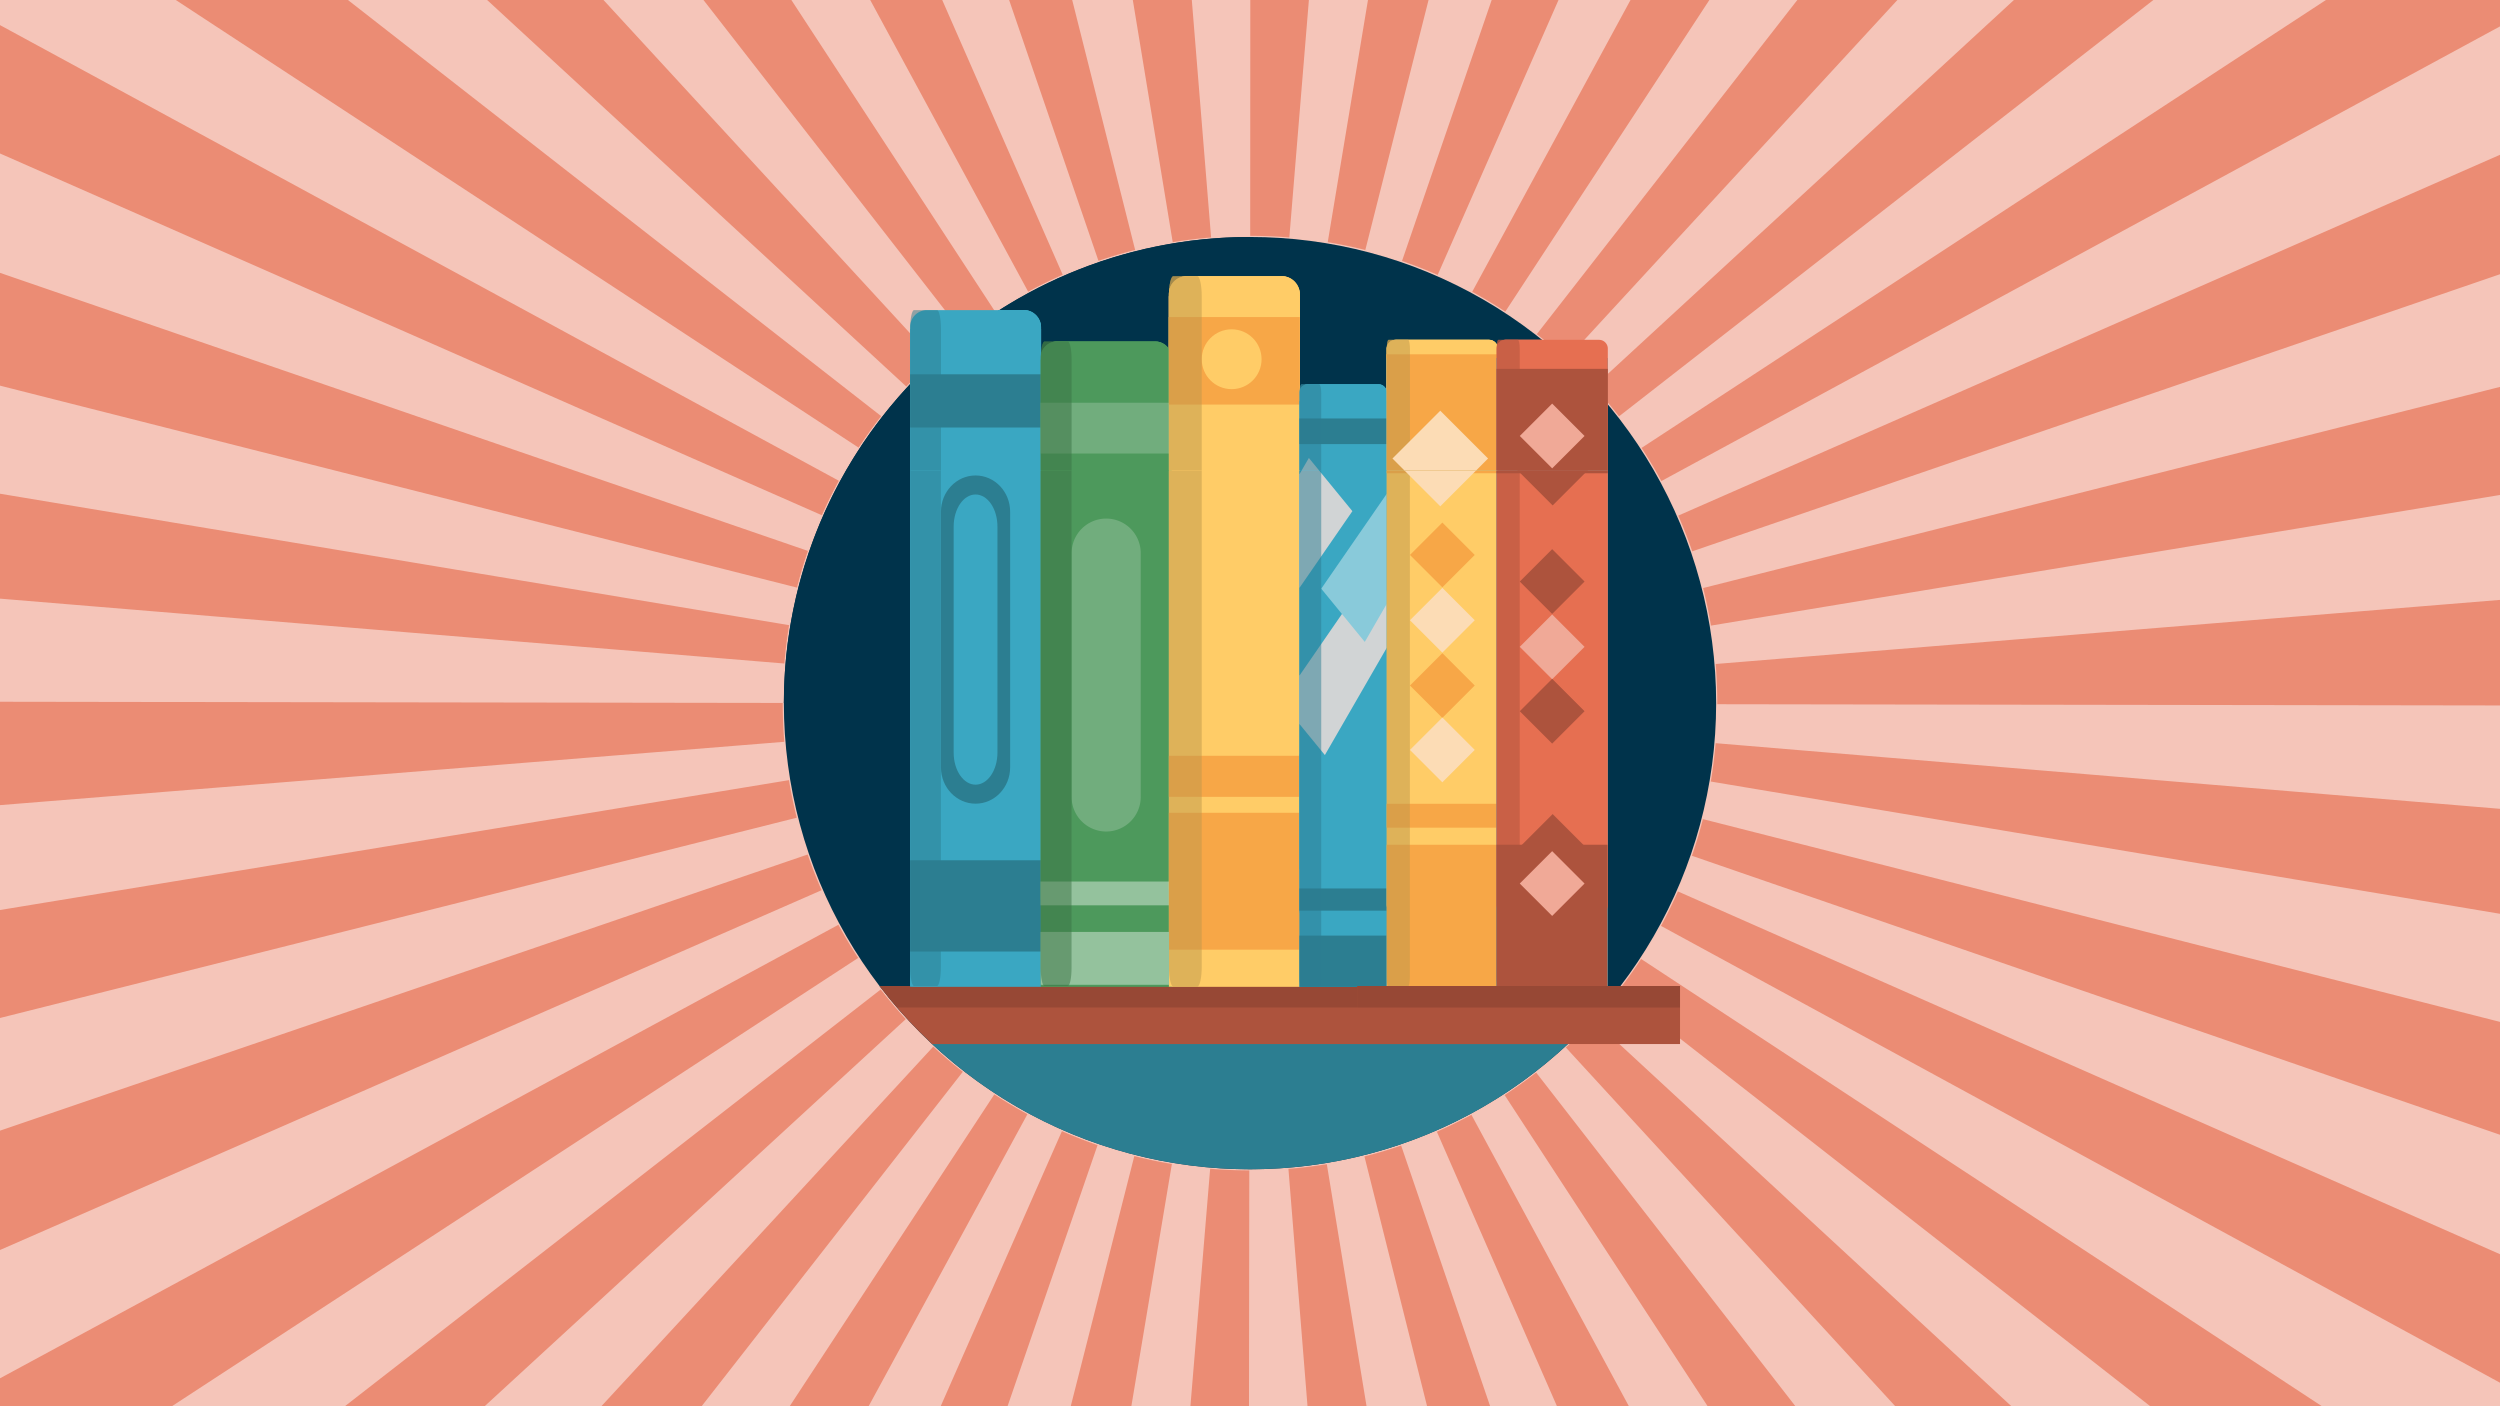 <svg xmlns="http://www.w3.org/2000/svg" xmlns:xlink="http://www.w3.org/1999/xlink" viewBox="0 0 1920 1080"><defs><clipPath id="a"><circle cx="960" cy="540" r="358" fill="none"/></clipPath><style>.c{fill:#eb8c74}.d{fill:#00334b}.e,.j{fill:#2c7e91}.g,.w{fill:#ad533d}.h{fill:#823e2e}.h,.j,.p,.t,.w,.y{opacity:.5}.i,.q{fill:#3aa7c2}.k{fill:#4d995c}.l{fill:#71ad7d}.m{fill:#94c29d}.n{fill:#ffcc67}.o{fill:#f7a747}.p{fill:#bf994d}.q,.r,.s{fill-rule:evenodd}.r{fill:#d1d4d5}.s{fill:#89cada}.t{fill:#2c7d92}.u{fill:#fcdcb5}.v{fill:#e66f51}.x{fill:#f0a997}.y{fill:#3a7345}</style></defs><path fill="#f5c5b9" d="M0 0h1920v1080H0z"/><path d="M739.94 256.48a365.84 365.84 0 0124.21-17.29L607.77 0h-67.51zM1005.23 0h-45l-.08 181.14c10 0 20.15.42 30.06 1.23zM900.65 186c9.69-1.6 19.61-2.82 29.47-3.62L915.31 0H870zM843.61 200.32c9.23-3.16 18.71-6 28.18-8.36L823.45 0H775zM612.09 451.28c2.4-9.47 5.23-18.95 8.4-28.18L0 209.54v86.63zM696.05 296.86c6.72-7.29 13.83-14.39 21.12-21.1L463.48 0h-89.37zM644.21 369.22L0 19.28v98.59l631.21 277.84c3.95-8.95 8.32-17.87 13-26.49zM659.42 343.79c5.41-8.25 11.24-16.39 17.33-24.19L267.21 0H135zM789.63 224c8.63-4.68 17.56-9.05 26.53-13L723.62 0h-55.3zM1260.72 344c5.4 8.25 10.51 16.81 15.2 25.46L1920 20.27V0h-133.69zM1288.91 396c3.93 9 7.54 18.19 10.71 27.44L1920 210.6v-91.73zM1920 380.14v-83l-612 154.48c2.38 9.48 4.41 19.18 6 28.85zM1019.7 186c9.67 1.6 19.38 3.63 28.86 6l48.56-192h-46.52zM659.08 735.68a361.07 361.07 0 01-15.17-25.46L0 1058.53V1080h132zM1130.63 224.13c8.63 4.69 17.19 9.8 25.44 15.2L1312.79 0h-60.56zM1076.74 200.44c9.23 3.17 18.44 6.77 27.39 10.71L1196.94 0h-51.33zM1224.11 297a363.56 363.56 0 0119.3 22.76L1653.78 0h-107.09zM602.39 509.59c.81-9.86 2-19.77 3.66-29.47L0 379.17v80.59zM1180.26 256.64c7.8 6.08 15.46 12.57 22.74 19.29L1457.2 0h-76.86zM1076.08 879.79c-9.24 3.15-18.72 6-28.2 8.33L1096 1080h48.44zM1223.72 783.39a362.511 362.511 0 01-21.15 21.08l253 275.53h89.2zM1260.39 736.5a363.301 363.301 0 01-17.35 24.17L1651.41 1080h131.84zM1130.07 856.17c-8.64 4.66-17.57 9-26.55 13l92.24 210.83H1251zM1179.78 823.73c-7.81 6.07-16 11.88-24.23 17.28l155.93 239h67.42zM602.33 569.7c-.79-9.78-1.19-19.78-1.19-29.7v-.12L0 538.94v79.4zM1920 963.23l-631.36-278.62c-4 8.95-8.33 17.85-13 26.47L1920 1061.93zM1317.58 570.75c-.82 9.87-2.06 19.78-3.69 29.47L1920 701.79v-80.62zM1307.82 629.07c-2.41 9.45-5.24 18.93-8.43 28.16L1920 871.5v-86.69zM1317.64 509.94c.81 9.91 1.22 20 1.22 30.06v.84l601.14.95v-81.07zM631 683.68c-3.93-9-7.52-18.19-10.68-27.44L0 868.35V960zM695.64 782.69c-6.7-7.29-13.19-15-19.26-22.77L264.83 1080h107.34zM611.92 628c-2.38-9.47-4.39-19.18-6-28.85L0 698.89v82.93zM739.45 823.13a362.132 362.132 0 01-22.71-19.3L461.83 1080h77zM1019 894.09c-9.71 1.6-19.63 2.8-29.49 3.59l14.66 182.32h45.34zM900 893.92c-9.67-1.61-19.38-3.65-28.85-6.06L822.32 1080h46.55zM959.46 898.86c-10 0-20.15-.44-30.06-1.26L914.23 1080h45zM789.06 855.7c-8.63-4.69-17.18-9.81-25.41-15.22L606.46 1080h60.63zM842.93 879.45c-9.22-3.18-18.43-6.79-27.37-10.73L722.43 1080h51.37z" class="c"/><circle cx="960" cy="540" r="358" class="d"/><path d="M960 182c-197.72 0-358 160.28-358 358" class="d"/><path d="M706.86 793.14c139.8 139.81 366.48 139.81 506.28 0" class="e"/><g clip-path="url(#a)"><path d="M476.13 757.25h814.13v44.57H476.13z" class="g"/><path d="M476.13 757.25h814.13v16.53H476.13z" class="h"/><path d="M698.99 252.76h100.52v504.95H698.99z" class="i"/><rect width="100.52" height="461.21" x="698.99" y="238.16" class="i" rx="12.9"/><path d="M702 238.16h17.6c1.67 0 3 6.49 3 14.51v490.07c0 8-1.36 14.51-3 14.51H702c-1.68 0-3-6.5-3-14.51V252.67c0-8.02 1.35-14.51 3-14.51z" class="j"/><path d="M699 287.46v40.87h100.52v-40.87zM749.23 365.16c14.67 0 26.56 12.47 26.56 27.86v196.34c0 15.39-11.89 27.86-26.56 27.86-14.67 0-26.57-12.47-26.57-27.86V393c0-15.37 11.9-27.84 26.57-27.84zM699 660.68v70.09h100.52v-70.09z" class="e"/><path d="M749.23 379.77c9.28 0 16.81 11 16.81 24.63V578c0 13.6-7.53 24.63-16.81 24.63-9.29 0-16.82-11-16.82-24.63V404.4c0-13.6 7.53-24.63 16.82-24.63z" class="i"/><path d="M799.28 276.23H899.8v481.49H799.28z" class="k"/><rect width="100.52" height="439.78" x="799.28" y="262.3" class="k" rx="12.3"/><path d="M799.28 309.31v39h100.53v-39zM849.52 398.26a26.56 26.56 0 0126.56 26.56v187.23a26.56 26.56 0 01-26.56 26.56A26.57 26.57 0 01823 612.05V424.82a26.57 26.57 0 0126.52-26.56z" class="l"/><path d="M799.28 677v18.28h100.53V677z" class="m"/><path d="M897.72 227.49h100.52v530.22H897.72z" class="n"/><rect width="100.52" height="484.29" x="897.72" y="212.15" class="n" rx="13.54"/><path d="M897.72 243.5v67.21h100.52V243.5zM897.72 624.25v105.12h100.52V624.25z" class="o"/><circle cx="945.91" cy="275.89" r="22.98" class="n"/><path d="M897.72 580.45V612h100.52v-31.55z" class="o"/><path d="M998.01 308.14h67.09v449.58h-67.09z" class="i"/><path d="M901.11 212.15h18.42c1.87 0 3.4 6.84 3.4 15.26v515.05c0 8.43-1.53 15.26-3.4 15.26h-18.42c-1.87 0-3.39-6.83-3.39-15.26V227.41c0-8.41 1.52-15.26 3.39-15.26z" class="p"/><rect width="67.09" height="410.63" x="998.01" y="295.13" class="i" rx="6.28"/><path d="M998 321.38v19.68h67.09v-19.68zM998 682.32v17.07h67.09v-17.07zM998 718.53v39.36h66.92v-39.36z" class="e"/><path d="M1036.08 524.36L998 579.56v88.54l59.9-115z" class="q"/><path d="M1058.37 431.31L998 518.83v37.23l19.5 23.83 47.59-82.49v-42.53l-6.73-23.56z" class="r"/><path d="M1065.1 379.11l-50.38 73 33.43 40.89 16.95-29.37z" class="s"/><path d="M1005.21 351.71L998 364.18v87.3l40.63-58.91-33.44-40.86z" class="r"/><path d="M999.57 295.13h13.59c.86 0 1.56 3.17 1.56 7.08v448.43c0 3.91-.7 7.08-1.56 7.08h-13.59c-.86 0-1.56-3.17-1.56-7.08V302.21c-.01-3.91.7-7.08 1.56-7.08z" class="t"/><path d="M1064.99 274.95h85.48V757.7h-85.48z" class="i"/><rect width="85.48" height="440.93" x="1064.99" y="260.99" class="n" rx="6.74"/><path d="M1065 272.1v91.39h85.47V272.1zM1065 617.32v18.32h85.47v-18.32zM1065 648.77v109.12h85.26V648.77z" class="o"/><path d="M1066.39 261h15c.78 0 1.41 3.4 1.41 7.59v481.52c0 4.19-.63 7.6-1.41 7.6h-15c-.77 0-1.4-3.41-1.4-7.6V268.58c.01-4.19.63-7.58 1.4-7.58z" class="p"/><path d="M1069.405 352.139l36.72-36.72 36.72 36.72-36.72 36.72z" class="u"/><path d="M1082.842 426.196l24.876-24.877 24.876 24.877-24.876 24.876z" class="o"/><path d="M1082.844 476.347l24.876-24.876 24.876 24.876-24.876 24.876z" class="u"/><path d="M1082.848 526.481l24.876-24.876 24.876 24.876-24.876 24.876z" class="o"/><path d="M1082.844 575.938l24.876-24.876 24.876 24.876-24.876 24.876z" class="u"/><path d="M1149.32 274.95h85.48V757.7h-85.48z" class="i"/><rect width="85.48" height="440.93" x="1149.32" y="260.99" class="v" rx="6.74"/><path d="M1150.73 261h15c.78 0 1.41 3.4 1.41 7.59v481.52c0 4.19-.63 7.6-1.41 7.6h-15c-.77 0-1.41-3.41-1.41-7.6V268.58c0-4.19.68-7.58 1.41-7.58z" class="w"/><path d="M1149.32 283.27v80.22h85.48v-80.22zM1149.32 648.77v109.12h85.27V648.77z" class="g"/><path d="M1155.718 661.93l36.72-36.72 36.72 36.72-36.72 36.72zM1167.186 446.624l24.876-24.876 24.876 24.876-24.876 24.876z" class="g"/><path d="M1167.18 496.769l24.876-24.876 24.876 24.876-24.876 24.876z" class="x"/><path d="M1167.186 546.215l24.877-24.876 24.876 24.876-24.876 24.876z" class="g"/><path d="M1167.182 678.56l24.876-24.875 24.876 24.876-24.876 24.876z" class="x"/><path d="M1155.715 351.457l36.72-36.72 36.72 36.72-36.72 36.72z" class="g"/><path d="M1167.188 334.827l24.876-24.876 24.876 24.876-24.876 24.876z" class="x"/><path d="M799.28 715.75v40.57h98.55v-40.57z" class="m"/><path d="M802.18 262.3h17.88c1.6 0 2.89 6.2 2.89 13.84v467.27c0 7.65-1.29 13.84-2.89 13.84h-17.88c-1.6 0-2.9-6.19-2.9-13.84V276.14c0-7.64 1.3-13.84 2.9-13.84z" class="y"/><path d="M698.99 252.76h100.52v504.95H698.99z" class="i"/><rect width="100.52" height="461.21" x="698.99" y="238.16" class="i" rx="12.9"/><path d="M702 238.16h17.6c1.67 0 3 6.49 3 14.51v490.07c0 8-1.36 14.51-3 14.51H702c-1.68 0-3-6.5-3-14.51V252.67c0-8.02 1.35-14.51 3-14.51z" class="j"/><path d="M699 287.46v40.87h100.52v-40.87zM749.23 365.16c14.67 0 26.56 12.47 26.56 27.86v196.34c0 15.39-11.89 27.86-26.56 27.86-14.67 0-26.57-12.47-26.57-27.86V393c0-15.37 11.9-27.84 26.57-27.84zM699 660.68v70.09h100.52v-70.09z" class="e"/><path d="M749.23 379.77c9.28 0 16.81 11 16.81 24.63V578c0 13.6-7.53 24.63-16.81 24.63-9.29 0-16.82-11-16.82-24.63V404.4c0-13.6 7.53-24.63 16.82-24.63z" class="i"/><path d="M799.28 276.23H899.8v481.49H799.28z" class="k"/><rect width="100.52" height="439.78" x="799.28" y="262.3" class="k" rx="12.3"/><path d="M799.28 309.31v39h100.53v-39zM849.52 398.26a26.56 26.56 0 0126.56 26.56v187.23a26.56 26.56 0 01-26.56 26.56A26.57 26.57 0 01823 612.05V424.82a26.57 26.57 0 0126.52-26.56z" class="l"/><path d="M799.28 677v18.28h100.53V677z" class="m"/><path d="M897.72 227.49h100.52v530.22H897.72z" class="n"/><rect width="100.52" height="484.29" x="897.72" y="212.15" class="n" rx="13.54"/><path d="M897.72 243.5v67.21h100.52V243.5zM897.72 624.25v105.12h100.52V624.25z" class="o"/><circle cx="945.91" cy="275.89" r="22.98" class="n"/><path d="M897.72 580.45V612h100.52v-31.55z" class="o"/><path d="M998.01 308.14h67.09v449.58h-67.09z" class="i"/><path d="M901.11 212.15h18.42c1.87 0 3.4 6.84 3.4 15.26v515.05c0 8.43-1.53 15.26-3.4 15.26h-18.42c-1.87 0-3.39-6.83-3.39-15.26V227.41c0-8.41 1.52-15.26 3.39-15.26z" class="p"/><rect width="67.09" height="410.63" x="998.01" y="295.13" class="i" rx="6.28"/><path d="M998 321.38v19.68h67.09v-19.68zM998 682.32v17.07h67.09v-17.07zM998 718.53v39.36h66.92v-39.36z" class="e"/><path d="M1036.08 524.36L998 579.56v88.54l59.9-115z" class="q"/><path d="M1058.37 431.31L998 518.83v37.23l19.5 23.83 47.59-82.49v-42.53l-6.73-23.56z" class="r"/><path d="M1065.1 379.11l-50.38 73 33.43 40.89 16.95-29.37z" class="s"/><path d="M1005.21 351.71L998 364.18v87.3l40.63-58.91-33.44-40.86z" class="r"/><path d="M999.57 295.13h13.59c.86 0 1.56 3.17 1.56 7.08v448.43c0 3.91-.7 7.08-1.56 7.08h-13.59c-.86 0-1.56-3.17-1.56-7.08V302.21c-.01-3.91.7-7.08 1.56-7.08z" class="t"/><path d="M1064.99 274.95h85.48V757.7h-85.48z" class="i"/><rect width="85.48" height="440.93" x="1064.99" y="260.99" class="n" rx="6.74"/><path d="M1065 272.1v91.39h85.47V272.1zM1065 617.32v18.32h85.47v-18.32zM1065 648.77v109.12h85.26V648.77z" class="o"/><path d="M1066.39 261h15c.78 0 1.41 3.4 1.41 7.59v481.52c0 4.19-.63 7.6-1.41 7.6h-15c-.77 0-1.4-3.41-1.4-7.6V268.58c.01-4.19.63-7.58 1.4-7.58z" class="p"/><path d="M1069.405 352.139l36.72-36.72 36.72 36.72-36.72 36.72z" class="u"/><path d="M1082.842 426.196l24.876-24.877 24.876 24.877-24.876 24.876z" class="o"/><path d="M1082.844 476.347l24.876-24.876 24.876 24.876-24.876 24.876z" class="u"/><path d="M1082.848 526.481l24.876-24.876 24.876 24.876-24.876 24.876z" class="o"/><path d="M1082.844 575.938l24.876-24.876 24.876 24.876-24.876 24.876z" class="u"/><path d="M1149.32 274.95h85.48V757.7h-85.48z" class="i"/><rect width="85.48" height="440.93" x="1149.32" y="260.99" class="v" rx="6.74"/><path d="M1150.73 261h15c.78 0 1.41 3.4 1.41 7.59v481.52c0 4.19-.63 7.6-1.41 7.6h-15c-.77 0-1.41-3.41-1.41-7.6V268.58c0-4.19.68-7.58 1.41-7.58z" class="w"/><path d="M1149.32 283.27v80.22h85.48v-80.22zM1149.32 648.77v109.12h85.27V648.77z" class="g"/><path d="M1155.718 661.93l36.72-36.72 36.72 36.72-36.72 36.72zM1167.186 446.624l24.876-24.876 24.876 24.876-24.876 24.876z" class="g"/><path d="M1167.18 496.769l24.876-24.876 24.876 24.876-24.876 24.876z" class="x"/><path d="M1167.186 546.215l24.877-24.876 24.876 24.876-24.876 24.876z" class="g"/><path d="M1167.182 678.56l24.876-24.875 24.876 24.876-24.876 24.876z" class="x"/><path d="M1155.715 351.457l36.72-36.72 36.72 36.72-36.72 36.72z" class="g"/><path d="M1167.188 334.827l24.876-24.876 24.876 24.876-24.876 24.876z" class="x"/><path d="M799.28 715.75v40.57h98.55v-40.57z" class="m"/><path d="M802.18 262.3h17.88c1.6 0 2.89 6.2 2.89 13.84v467.27c0 7.65-1.29 13.84-2.89 13.84h-17.88c-1.6 0-2.9-6.19-2.9-13.84V276.14c0-7.64 1.3-13.84 2.9-13.84z" class="y"/></g><path d="M698.99 252.76h100.52v108.59H698.99z" class="i"/><path d="M799.52 361.35v-110.3a12.9 12.9 0 00-12.9-12.89h-74.73A12.9 12.9 0 00699 251.05v110.3z" class="i"/><path d="M722.66 361.35V252.67c0-8-1.36-14.51-3-14.51H702c-1.68 0-3 6.5-3 14.51v108.68z" class="j"/><path d="M699 287.46v40.87h100.52v-40.87z" class="e"/><path d="M799.28 276.23H899.8v85.12H799.28z" class="k"/><path d="M899.81 361.35V274.6a12.3 12.3 0 00-12.3-12.3h-75.93a12.3 12.3 0 00-12.3 12.3v86.75z" class="k"/><path d="M799.28 309.31v39h100.53v-39z" class="l"/><path d="M897.72 227.49h100.52v133.86H897.72z" class="n"/><path d="M998.24 361.35V225.7a13.55 13.55 0 00-13.54-13.55h-73.44a13.55 13.55 0 00-13.54 13.55v135.65z" class="n"/><path d="M897.72 243.5v67.21h100.52V243.5z" class="o"/><circle cx="945.91" cy="275.89" r="22.98" class="n"/><path d="M998.01 308.14h67.09v53.21h-67.09z" class="i"/><path d="M922.93 361.35V227.41c0-8.43-1.53-15.26-3.4-15.26h-18.42c-1.87 0-3.39 6.83-3.39 15.26v133.94z" class="p"/><path d="M1065.1 361.35v-59.94a6.28 6.28 0 00-6.28-6.28h-54.53a6.28 6.28 0 00-6.28 6.28v59.94z" class="i"/><path d="M998 321.38v19.68h67.09v-19.68z" class="e"/><path d="M1013.09 361.35l-7.88-9.64-5.57 9.64h13.45z" class="r"/><path d="M1014.72 361.35v-59.14c0-3.91-.7-7.08-1.56-7.08h-13.59c-.86 0-1.56 3.17-1.56 7.08v59.14z" class="t"/><path d="M1064.99 274.95h85.48v86.4h-85.48z" class="i"/><path d="M1150.46 361.35v-93.62a6.74 6.74 0 00-6.74-6.74h-72a6.74 6.74 0 00-6.74 6.74v93.62z" class="n"/><path d="M1064.99 272.1h85.48v89.25h-85.48z" class="o"/><path d="M1082.85 361.35v-92.77c0-4.19-.63-7.59-1.41-7.59h-15c-.77 0-1.4 3.4-1.4 7.59v92.77z" class="p"/><path d="M1133.63 361.35l9.21-9.22-36.71-36.71-36.72 36.71 9.21 9.22h55.01z" class="u"/><path d="M1149.32 274.95h85.48v86.4h-85.48z" class="i"/><path d="M1234.8 361.35v-93.62a6.74 6.74 0 00-6.74-6.74h-72a6.75 6.75 0 00-6.75 6.74v93.62z" class="v"/><path d="M1167.19 361.35v-92.77c0-4.19-.63-7.59-1.41-7.59h-15c-.77 0-1.41 3.4-1.41 7.59v92.77z" class="w"/><path d="M1149.32 283.27h85.48v78.08h-85.48z" class="g"/><path d="M1219.26 361.35l9.89-9.9-36.72-36.71-36.71 36.71 9.89 9.9h53.65z" class="g"/><path d="M1167.188 334.827l24.876-24.876 24.876 24.876-24.876 24.876z" class="x"/><path d="M823 361.35v-85.21c0-7.64-1.29-13.84-2.89-13.84h-17.93c-1.6 0-2.9 6.2-2.9 13.84v85.21z" class="y"/><path d="M1042.33 757.25h247.93v44.57h-247.93z" class="g"/><path d="M1042.33 757.25h247.93v16.53h-247.93z" class="h"/></svg>